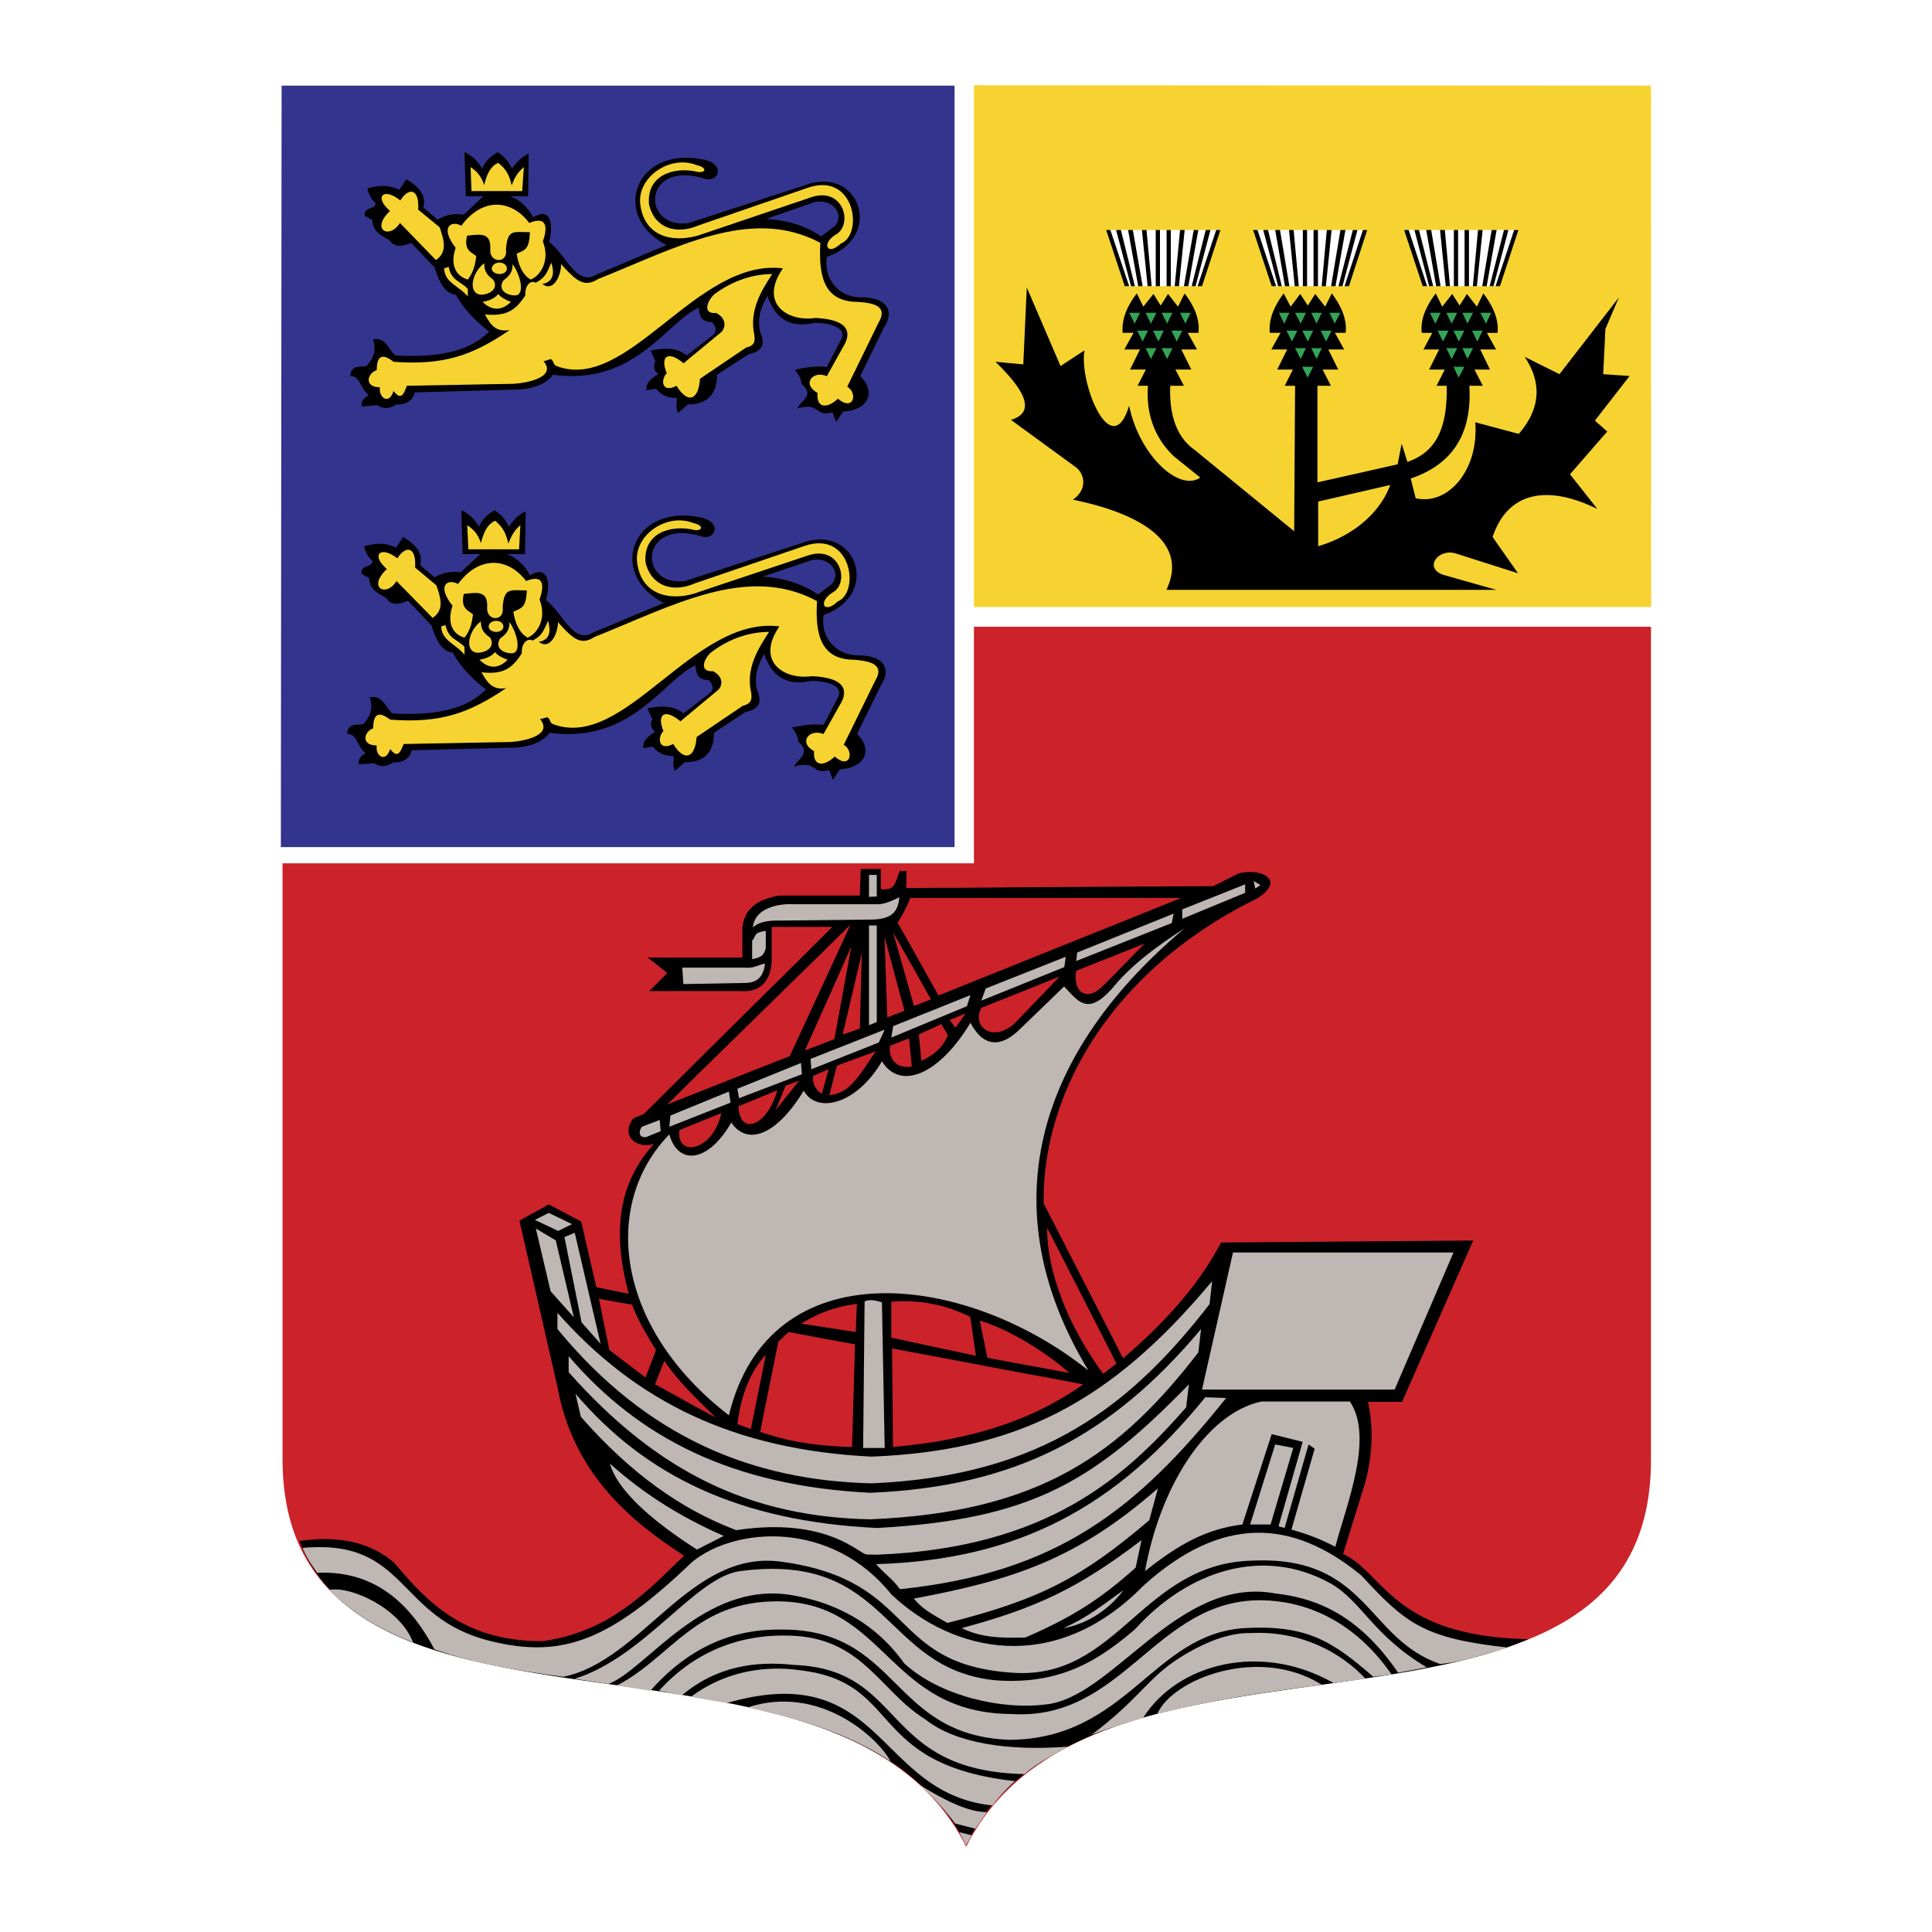 <svg xmlns="http://www.w3.org/2000/svg" width="2500" height="2500" viewBox="0 0 192.756 192.756"><g fill-rule="evenodd" clip-rule="evenodd"><path fill="#fff" d="M0 0h192.756v192.756H0V0z"/><path fill="#33348e" d="M28.021 84.513l.074-75.972h67.143v75.972H28.021z"/><path fill="#f6d330" d="M97.168 8.504l67.549.037.017 52.021H97.168V8.504z"/><path d="M164.717 62.531v83.127c0 32.982-55.168 12.344-68.32 38.594-13.098-26.25-68.209-5.703-68.209-38.723V86.132h68.981V62.531h67.548z" fill="#cc2229"/><path d="M110.764 89.59h7.082l-7.082 2.852v3.072l3.439-1.38-3.439 3.515v3.66c3.494-4.525 8.369-8.573 14.643-11.664 3.016-1.876.293-3.108-1.877-2.483l-2.482 1.251-10.283.055v1.122h-.001zm0 82.834v-35.908l.625-.477-.625-1.232v-1.805l1.287 2.521c4.084-3.514 7.486-7.193 9.768-11.553l25.164-.203-7.1 16.098h-3.402c.57 2.574.459 5.314-.277 8.057l-2.207 7.119c4.102 1.875 4.949 8.223 18.488 8.498-2.963 1.27-6.348 2.152-9.934 2.852-10.211 2.023-22.223 2.574-31.787 6.033zm-5.188-82.834h5.188v-1.122l-5.188.037v1.085zm5.188 2.852l-5.188 2.078v2.962l.129-.057-.129.148v13.373c1.104-3.33 2.832-6.586 5.188-9.639v-3.66l-.811.809c-1.582 1.508-2.943.479-2.574-1.602l3.385-1.342v-3.07zm0 40.56v1.805l-5.188-10.154v-1.766l5.188 10.115zm0 3.514l-.699.553c-1.822-2.502-3.477-5.445-4.488-8.48v7.469c.404.332.771.625 1.104.92l-1.104-.203v.865l2.502.479a30.297 30.297 0 0 1-2.502 1.582v35.08c1.619-.92 3.365-1.693 5.188-2.355v-35.91h-.001zm-9.071-46.926h3.883v-1.085l-3.883.019v1.066zm3.883 4.93l-3.883 1.564v2.961l3.883-1.562V94.52zm0 3.054v13.373c-1.012 3.035-1.49 6.107-1.453 9.123l1.453 2.816v1.766l-1.104-2.152c0 1.986.404 4.047 1.104 6.088v7.469a30.91 30.91 0 0 0-3.883-2.576v-31.859l3.883-4.048zm0 39.199l-3.883-.717v.865l3.883.717v-.865zm0 2.926v35.08a24.843 24.843 0 0 0-3.883 2.629v-35.834a30.169 30.169 0 0 0 3.883-1.875zM95.55 89.59h6.143v-1.067l-6.143.055v1.012zm6.143 6.494l-6.143 2.465v2.889l.791-.332-.791 1.123v28.604c.423.166.846.35 1.251.553l.57 3.881-1.821-.387v.883l6.143 1.16v-.865l-3.182-.588-.754-3.717c1.342.424 2.686 1.031 3.936 1.729v-31.859l-.533.551c-2.354 1.969-4.249 0-3.219-1.637l3.752-1.49v-2.963zm0 45.49v35.834c-2.15 1.785-3.953 3.955-5.297 6.623a28.438 28.438 0 0 0-.846-1.49v-39.127a37.045 37.045 0 0 0 6.143-1.84zM93.122 89.59h2.428v-1.012h-2.428v1.012zm2.428 8.959l-1.913.773-.515-.92v4.139l.791-.369.663 1.104c-.258.664-.718 1.307-1.454 1.859v24.98c.846.166 1.656.404 2.428.717v-28.604l-.221.312-.57-.773.791-.33v-2.888zm0 36.33v.883l-2.428-.459v-.939l2.428.515zm0 8.535v39.127a20.183 20.183 0 0 0-2.428-3.219v-35.447a33.42 33.42 0 0 0 2.428-.461zM91.228 89.59h1.895v-1.012l-1.895.019v.993zm1.894 8.812l-1.895-3.385v1.747l1.655 2.943-1.655.645v29.506c.644.037 1.288.129 1.895.258v-24.98a5.692 5.692 0 0 1-1.196.699l-.257-2.631 1.453-.662v-4.14zm0 35.961v.939l-1.895-.35v-.994l1.895.405zm0 9.512v35.447a21.393 21.393 0 0 0-1.895-1.803v-33.387c.644-.073 1.27-.165 1.895-.257zm-3.219-52.39c.386-.662.662-1.214.901-1.895h.423v-.993h-.792v-1.692h-.533v4.58h.001zm1.325 3.532l-1.325-2.355v1.766l1.325 2.335v-1.746zm0 5.335v29.506c-.442-.037-.883-.037-1.325-.037v-23.453c.313.092.662.109 1.067.037l-.276-2.814-.791.312v-2.926l.332-.146-.332-1.232v-3.771l1.288 4.543.037-.019zm0 33.607v.994l-1.325-.258v-1.029l1.325.293zm0 10.174v33.387a34.695 34.695 0 0 0-1.325-1.049V144.28c.441-.038.883-.092 1.325-.147zm-1.675-52.078c.129-.202.239-.386.35-.57v-4.58h-.147c-.46 1.232-.46 1.968-1.876 1.803v-2.005h-2.005l-.092 2.648h-1.27v3.238l.331-.331-.331.736v2.391l.423-.975-.423 2.354v4.6l1.472-6.291-.202 7.561-1.27.441v2.869l2.87-1.049c-.901 1.195-1.71 2.797-2.87 3.68v21.67c.312-.055.644-.111.975-.166l-.11 2.814-.865-.129v1.215l.791.146-.294 10.246c-.166-.018-.331-.018-.497-.018v29.064a29.114 29.114 0 0 1 5.39 3.053v-32.191c-.276.037-.533.055-.81.092l-.092-9.842.901.166v-1.029l-.975-.203v-3.588c.312-.018.644-.035.975-.055v-23.453c-.791-.258-1.232-1.031-1.104-2.023l1.104-.441v-2.926l-1.38.533-.275-8.039 1.655 6.126v-3.771l-.81-2.814.81 1.417v-1.766l-.349-.608zm-5.04-2.704v3.238l-2.612 2.575v-1.545l1.141-1.141h-1.141v-3.127h2.612zm0 3.643l-2.612 5.667v2.574l2.612-5.85v-2.391zm0 3.77v4.6l-.441 1.84.441-.129v2.869l-1.012.369-.754 2.941c.681-.035 1.251-.293 1.766-.68v21.67c-.883.184-1.729.422-2.612.791V109.07a.332.332 0 0 0 .092.074l.68-2.465-.772.33v-2.814l1.343-.514 1.269-6.917zm0 36v1.215l-2.612-.479v-1.141l2.612.405zm0 11.59v29.064a52.85 52.85 0 0 0-2.612-1.049v-28.201c.828.092 1.692.148 2.612.186zm-2.612-55.003v3.127h-3.348v-3.127h3.348zm0 4.268v1.545l-3.348 3.273v-1.488l3.348-3.33zm0 5.041v2.574l-1.6 3.568 1.6-.607v2.814l-.772.332c-.092.809.257 1.361.772 1.729v21.965c-.625.275-1.288.607-1.968 1.029l1.968.295v1.141l-3.219-.607-.129.129v-23.73l1.178-1.453-1.178.404v-2.777l.24-.092 3.108-6.714zm0 45.508v28.201a57.723 57.723 0 0 0-3.348-1.066v-27.668c1.085.24 2.189.424 3.348.533zm-3.348-54.817v3.127h-1.085v-3.072l.276-.055h.809zm0 7.598v1.488l-1.085 1.068v-1.49l1.085-1.066zm0 8.516v2.777l-.166.057-.919 2.244v-1.473c.037-.092.055-.201.092-.293l-.092.037v-2.926l1.085-.423zm0 3.826l-1.085 1.361v24.135l.184-.92.901-.846v-23.73zm0 34.344v27.668c-.368-.094-.717-.203-1.085-.295V143.36c.367.091.717.183 1.085.275zm-1.085-54.229v3.072h-.478v3.385c-.037 1.049-.35 1.821-.865 2.336v-8.388a6.44 6.44 0 0 1 1.343-.405zm0 8.61l-1.343 1.324v1.473l1.343-1.307v-1.49zm0 7.873v2.926l-1.343.551v-2.943l1.343-.534zm0 3.181c-.35 1.066-.828 1.877-1.343 2.393v24.023c.092-.109.203-.203.295-.312l-.295 1.398v4.875l1.343-6.66v-24.135l-.092.092.092-.201v-1.473zm0 34.289v27.648a139.9 139.9 0 0 0-1.343-.332v-27.721c.46.148.901.276 1.343.405zm-1.343-53.548v8.388a2.262 2.262 0 0 1-.515.387v-8.518c.165-.091.331-.184.515-.257zm0 9.529v1.473l-.515.514v-1.471l.515-.516zm0 7.082v2.943l-.515.221v-2.961l.515-.203zm0 5.041v24.023a9.623 9.623 0 0 0-.515.68v-24.281c.184-.11.349-.258.515-.422zm0 25.109v4.875l-.275 1.416c.092.018.184.055.275.092v27.721a4.258 4.258 0 0 0-.515-.129v-31.438l.515-2.537zm-.515-46.504v8.518c-.46.238-1.012.35-1.637.293h-4.102v-3.347h4.194v-2.943c.11-1.141.606-1.95 1.545-2.521zm0 9.787v1.471l-5.739 5.611v-1.398l5.739-5.684zm0 6.77l-5.739 2.262v3.018l2.097-.848c-.367 1.639-1.232 2.688-2.097 3.146v25.717c.497.496 1.012.992 1.527 1.508l-1.527-.828v28.807c1.95.332 3.863.699 5.739 1.141V139.11l-.699 3.459-1.343-.479c.331-2.52.993-4.414 2.042-5.924v-24.281c-.975.607-1.876.166-1.932-1.508l1.932-.791v-2.961zm-5.739-11.093v3.347H65.4v-.605l1.177-1.195-1.177-.94v-.607h4.471zm0 10.007v1.398l-3.293 3.256 3.293-1.307v3.018l-2.079.846c-.221 1.582.919 2.061 2.079 1.453v25.717c-1.306-1.307-2.539-2.576-3.587-4.158l-.883 2.227v-3.164l.037-.129c-.018-.018-.018-.055-.037-.074V109.99l4.47-4.451zm0 35.061l-4.47-2.465v15.104c.901.68 1.876 1.342 2.852 1.969-.938.9-1.876 1.82-2.852 2.74v10.742c1.49.221 2.999.461 4.47.717V140.6zM65.4 95.532v.607l-.791-.607h.791zm0 2.741v.605h-.625l.625-.605zm0 11.717v24.631c-.772-1.287-1.674-2.703-2.336-4.451l-3.311-.588 1.048 5.113 3.605 2.74.993-2.611v3.164l-.055.129.055.018v15.104c-4.875-3.643-8.572-8.205-9.786-14.883l-3.79-16.574 2.925-1.617 3.238 1.709 1.508 6.549 3.237.662c-1.545-5.775-1.269-10.797 2.521-14.973-1.692.57-3.403-.754-2.061-2.539l1.012-.404 1.197-1.179zm0 47.957c-2.888 2.631-6.181 5.076-11.258 5.795-7.652 0-11.258-3.605-14.771-7.781-2.539-2.264-6.052-2.742-9.511-2.209 4.562 11.59 20.235 12.676 35.54 14.938v-10.743z"/><path fill="#beb7b4" d="M86.702 92.331h.773v9.64l-.773.312v-9.952zM74.286 98.07l-6.107.111-.11-1.639h6.218c.938.093 1.324-.275 2.042-.404-.167 1.27-.719 1.932-2.043 1.932zM75.04 95.698c.938-.166 1.196-.441 1.361-1.104v-1.711c-1.361.147-.92.625-1.361.938v1.877zM89.719 89.517c-.092 1.472-.791 2.152-2.594 2.226l-10.025.11c-.938.073-1.49.239-1.987.681.184-1.969 2.575-2.41 4.139-2.318h8.498c.681-.092 1.289-.35 1.969-.699zM86.702 87.291h.773v2.152l-.773.037v-2.189zM108.592 136.736c-12.288-9.822-31.841-12.195-35.87 4.471-11.368-8.773-12.729-21.062-5.942-28.033.865 3.127 3.863 2.85 6.181-1.178 1.564 2.318 4.47 1.361 7.229-3.182 1.27 2.316 5.225 1.451 7.8-2.926 1.803 2.926 5.685 1.379 8.83-3.846 1.362 2.576 3.165 2.41 4.967.607l4.377-4.23c1.381 1.453 2.318 2.943 4.729.275 1.967-2.409 4.359-4.175 7.303-6.088-15.987 13.449-18.727 29.103-9.604 44.13zM64.462 113.449l1.453-.59-.092-1.121-1.785.68c-.33.441-.33 1.123.424 1.031zM66.891 111.297l5.831-2.391.165 1.104-6.107 2.408.111-1.121zM73.568 108.629l6.347-2.574.091 1.121-6.273 2.392-.165-.939zM80.871 105.648l7.395-2.923-.589 1.287-6.732 2.668-.074-1.032zM89.112 102.375l7.708-3.09-.35 1.104-7.542 3.127.184-1.141zM106.182 96.488l-8.278 3.348.442-1.213 7.984-3.165-.148 1.03zM116.906 92.092l-9.527 3.789.092-.846 9.621-3.881-.186.938zM117.955 90.731l6.274-2.502v.846l-6.274 2.594v-.938zM125.756 88.302l-.516.35-.166-.754.682.404zM53.37 121.709l1.38-.699 2.317 1.121-1.379.681-2.318-1.103zM53.462 122.572l1.987 1.178 1.802 7.672-2.317-2.594-1.472-6.256zM59.919 134.07l-2.576-11.074-1.03.424 1.711 8.516 1.895 2.134zM123.014 124.965h22.002l-5.87 13.668h-19.222l3.09-13.668zM129.029 144.463l-1.802-.35-2.502 7.985h2.043l2.261-7.635z"/><path d="M126.877 143.084l3.092.771-2.41 8.426.605.166 2.393-8.334.607.424-2.318 8.074c1.562.424 2.926.957 4.379 1.711 1.104-4.193 3.881-10.889 1.453-14.494h-8.85c-5.646 1.27-10.135 8.736-11.588 16.924 3.348-2.668 6.107-4.213 9.713-4.654l2.924-9.014zM88.266 144.463h-2.152l.147-14.605c.257-.166.772-.24 1.729.074l.276 14.531z" fill="#beb7b4"/><path d="M120.678 130.115l.258-2.299c-10.229 12.27-19.592 16.922-33.976 17.512-13.667-.682-23.436-5.408-31.345-14.348v1.617c8.921 10.854 19.499 15.121 31.345 15.396 17.126-.716 25.993-7.907 33.718-17.878z" fill="#beb7b4"/><path d="M119.557 134.934l.275-2.336c-9.031 10.762-18.635 15.746-33.02 16.336-13.667-.682-23.031-5.408-30.076-13.631v1.6c8.922 10.062 18.211 14.441 30.076 14.68 17.127-.7 25.036-6.679 32.745-16.649z" fill="#beb7b4"/><path d="M118.342 140.416l.275-2.299c-9.619 9.877-15.893 13.482-31.124 14.33-13.667-.662-23.031-5.133-30.076-13.393l.534 2.299c5.003 5.686 10.007 9.234 15.507 11.314 9.051-1.381 12.288 2.391 13.005 2.428.35 0 .681.018 1.03.018 17.109-.679 24.778-7.799 30.849-14.697zM69.54 154.6l2.667-1.361c-3.955-1.73-7.744-3.975-11.35-7.211.791 2.886 4.746 6.07 8.683 8.572z" fill="#beb7b4"/><path d="M122.334 139.479l-2.08-.074c-8.848 10.891-18.561 16.225-32.853 16.648.938 1.049 1.729 1.562 2.391 2.502 15.71-1.639 23.657-7.985 32.542-19.076z" fill="#beb7b4"/><path d="M94.52 161.92c-1.361-.791-2.41-1.287-3.348-2.428 10.025-1.877 16.298-3.955 24.355-11l-.865 3.182c-6.767 5.758-10.889 7.91-20.142 10.246z" fill="#beb7b4"/><path d="M95.955 162.436c1.877.938 3.864 1.012 6.346.938 4.82-2.078 7.635-3.955 11.002-6.971l.588-2.742c-6.44 4.894-10.541 6.769-17.936 8.775zM106.09 162.436c2.393-1.049 3.846-2.244 5.998-3.789-1.453 1.986-3.772 3.439-5.998 3.789zM115.453 171.008c1.527-3.514 10.137-6.861 16.41-2.926-5.685.773-10.816 1.473-16.41 2.926zM95.716 182.799l.662 1.287.588-.975-1.25-.312zM95.292 181.934l2.024.516 1.141-1.656c-1.803 0-4.084-1.084-6.751-2.74 1.453 1.214 2.814 2.833 3.586 3.88z" fill="#beb7b4"/><path d="M101.271 177.703a15.419 15.419 0 0 0-2.244 2.428c-11.626-1.213-10.854-14.715-26.49-10.227l-3.605-.607c3.514-2.631 7.598-3.164 11.056-2.631 10.062 1.232 6.475 9.4 21.283 11.037z" fill="#beb7b4"/><path d="M88.854 175.734c-4.121-2.758-9.014-4.211-14.256-5.389 7.137-2.335 12.969 2.981 14.256 5.389z" fill="#beb7b4"/><path d="M65.75 168.689c3.881-4.305 8.683-5.666 13.079-5.5 7.211.184 8.995 5.574 13.465 8.334 2.998 2.408 8.278 3.199 14.293 2.74-1.361.773-2.926 1.471-4.379 2.74-14.458-.33-11.717-10.447-22.957-10.889-3.955-.441-7.8.164-11.203 3.016l-2.298-.441zM133.059 167.918l3.182-.424c-2.299-2.484-6.271-4.82-11.424-4.562-2.244-.055-4.709.939-7.154 2.484-3.201 2.041-3.938 4.027-8.758 7.67 1.988-.791 3.459-1.121 5.17-1.729 3.439-5.408 11.753-7.56 18.984-3.439z" fill="#beb7b4"/><path d="M125.865 159.658c-10.576-.111-13.777 12.049-24.926 11.35-12.324-.074-12.508-11.074-23.159-11.24-8.37-.129-10.816 5.611-16.225 8.389l3.33.533c3.017-3.439 7.138-6.107 12.729-6.107 12.178-.258 11.074 10.578 23.141 11 11.682-.109 14.256-10.559 23.381-11.146 6.271-.35 8.793 1.307 12.877 4.855l1.82-.238c-3.88-5.593-8.864-7.341-12.968-7.396z" fill="#beb7b4"/><path d="M113.209 162.582c5.336-5.904 12.805-8.332 19.518-4.617 3.164 1.803 4.176 5.15 9.621 8.389l-2.852.533c-3.68-5.352-7.633-7.395-12.27-7.91-9.785-1.803-16.242 10.578-23.049 11.092-4.121.516-10.356-.789-13.962-4.119-3.33-4.654-7.836-6.236-11.24-6.807-8.793-1.453-14.514 7.486-18.285 8.867l-3.366-.516c6.972-2.152 12.03-10.137 16.5-10.742 15.029-1.988 14.091 9.713 25.459 10.889 6.715.515 10.578-2.225 13.926-5.059z" fill="#beb7b4"/><path d="M150.496 164.385c-2.244.625-4.396 1.381-6.787 1.639-7.395-2.502-7.229-10.836-18.744-10.32-11.074.258-13.393 11.938-23.951 11.184-12.583-.846-9.381-9.215-23.049-11.074-9.069-1.27-13.852 9.861-21.762 11.479-4.359-.588-8.756-1.268-12.858-2.74-2.152-4.029-5.519-7.91-11.7-7.635-.35-.514-.956-1.287-1.453-2.482 10.541-.957 9.271 6.953 18.727 9.289 7.284 1.803 12.012-.109 20.161-7.91 4.359-3.531 13.925-4.139 19.849 3.256 6.162 5.832 16.298 8.15 25.146-.863 7.799-7.047 14.846-6.697 21.742-1.031 4.453 4.817 6.181 6.27 14.679 7.208z" fill="#beb7b4"/><path d="M41.21 163.871c-3.237-1.289-5.812-2.705-8.351-5.244 2.116-.422 7.064 1.822 8.351 5.244z" fill="#beb7b4"/><path d="M82.49 25.63c5.519-1.895 3.477-8.665-1.619-7.34l-.828.275v2.024l1.104-.386c1.692-.497 3.183.993 2.189 2.317l-1.398 1.067a9.801 9.801 0 0 0-1.895-.994v9.768c.35 0 .754-.055 1.178-.147 2.391 0 3.109.865 2.759 1.545l-1.49 2.851c-.846-.073-1.49-.037-2.447.129v1.619c.865.773.441 1.251 0 1.748v.533c1.729-.331 1.325.957 3.017.497l.35.957.717-1.03c2.557-.147 3.311-1.987 1.692-3.532l2.391-4.893c.644-.919 1.067-2.741-1.986-2.98-2.391.166-4.065-1.673-3.734-4.028zm-2.447-7.064l-11.313 3.68c-4.819.717-4.672-6.494 1.766-4.36 1.269.147 1.748-1.417-.074-1.913-7.008-1.619-9.621 5.555-3.918 8.48l-7.045 2.962c-1.968 1.195-3.09-2.171-4.672-3.256.423-1.638.239-3.605-1.601-2.465-.497-.993-1.398-1.839-2.336-2.116h1.839l.055-4.249c-.736.35-1.104.772-1.674 1.49-.276-.57-.57-1.067-1.416-1.637-.717.441-1.214.865-1.563 1.637-.405-.718-.975-1.288-1.748-1.637l.128 4.396h1.748l-1.95 1.84c-1.067-.147-1.784.037-2.612.497L42.241 20.7c.35-1.435-.791-2.281-1.71-2.814l-.681 1.048c-1.288-.552-2.06-.405-3.201-.147.147.644.423 1.122.846 1.49-.129.718-1.177.276-1.104 1.251l.754.423c.074 1.214.865 1.508 1.71 2.005.57.92 1.601.497 2.171.276l2.354 2.465c.35 1.214.957 2.631 2.097 2.704.865 1.545 2.06 2.704 3.33 3.679-1.619 1.601-4.176 2.667-9.327 2.391-.754-.533-.919-1.857-2.262-1.619.349 1.196.073 1.821-.644 2.667-.57.147-1.545-.202-1.619 1.012 1.012 0 .938 1.177 1.839 1.895-.405.276-.791.497-.699 1.141l1.545-.147c.644.423 1.27.35 1.913-.074 1.049.074 1.692-.497 1.821-1.195l10.522-.294c1.71-.147 2.778-.754 3.274-1.472 8.167 1.122 11.294-5.224 14.551-6.696.073 1.379.699 1.379 1.324 1.472.423.423.497.975.092 1.269l-2.63 2.042c-.846-.717-1.968-.827-3.605-.496l.497 1.066c-.294.57-.073 1.067.294 1.27-.644.405-1.214.791-1.214 1.619l.993-.147c.497.644 1.141.92 2.042.92.055.515-.147.993.147 1.49l.975-.846c2.042 0 2.906-1.141 2.906-2.961l3.164-2.06c1.435-.276 1.637-1.067 1.141-2.189-.35-1.49.147-2.557.717-3.624.644 1.84 1.71 2.87 3.477 2.852v-9.768c-1.104-.441-2.299-.681-3.624-.754l3.624-1.25v-2.028h.002zm0 18.175v1.619c-.037-.018-.055-.037-.092-.073 0-.405-.221-.901-.644-1.398.276-.056.515-.093.736-.148v3.899c-.166.019-.331.074-.515.129a2.96 2.96 0 0 1 .515-.663v-3.365z"/><path d="M46.95 16.671l.092 2.392h5.059l.165-2.392c-.57.497-.883.92-1.214 1.821-.202-.828-.423-1.527-1.343-2.244-.791.35-1.141 1.141-1.398 2.208-.312-.865-.644-1.288-1.361-1.785zM39.941 20.001c.791-1.288 1.914-1.288 1.784.92l2.134 1.748c.423 1.214.828 2.483-.368 3.274l-3.587-3.697c-1.067 1.692-2.962.644-.993-1.196-1.637-1.417-.643-2.41 1.03-1.049zM50.482 24.876c.147-2.06.754-1.711 2.392-1.711-.074 1.637-.423 1.784-1.325 2.134.147 1.048.552 2.116 1.398 2.594.92-.35 1.987-1.84 1.214-3.809.423-1.195.552-2.63-1.361-1.839-1.674-2.263-4.599-2.686-6.77.275-1.03-.57-2.17.147-.57 2.208-.571 1.674 0 2.814 1.214 3.164.607-.773.772-1.693.846-2.337-.479-.404-1.27-.552-.92-2.042 1.361-.147 2.392-.35 2.318 1.361-.128 1.381 1.785 1.473 1.564.002z" fill="#f6d330"/><path d="M49.838 27.341c-.423 0-.773-.239-.773-.534 0-.349.35-.607.773-.607.423 0 .736.258.736.607 0 .295-.313.534-.736.534zM47.962 29.401c.957 0 1.803-.644 1.25-1.49-.423-.349-.901-.644-.901-1.637-1.195.846-1.692 2.98-.349 3.127zM51.42 29.475c-1.012 0-1.766-.644-1.196-1.49.423-.368.92-.644.92-1.638.773 1.068 1.27 3.054.276 3.128zM50.979 30.119c-.423-.147-1.048-.46-1.269-.791-.35.423-.791.644-1.563.791.992.974 1.985.827 2.832 0zM46.674 28.831v.754c-.846-1.048-2.354-1.398-2.354-2.814l.441-.147c.276 1.434 1.269 1.453 1.913 2.207z" fill="#f6d330"/><path d="M39.261 36.097c5.022.368 7.855-.625 11.589-3.164-1.343.202-1.858-.423-2.465-1.563 2.097.202 3.036-.368 4.029-1.895-.074-.994.533-1.564 1.03-1.269 1.012-.515 1.14-1.067 1.563-2.005.294.938.294 1.913-.901 2.134 1.122.846 1.876-.846 1.876-1.987 1.563 1.766 2.336 2.336 3.697 1.49 7.634-3.035 15.231-7.34 22.167-3.605-.203 3.532.478 5.887 3.752 5.887 1.674.11 3.017.46 2.042 2.097l-3.108 6.365c1.066.625.644 2.521-.938 1.196-1.03.994-2.17.994-2.023-.57-1.637-.919-.441-2.281.92-1.674l1.821-3.274c.644-1.324.073-2.391-2.962-2.538-2.814.423-5.647-1.49-3.237-4.949-8.627-1.048-15.434 12.454-22.59 9.75-.349-.129-.221-.479-.57-.699l-.717.221c1.343 1.601-1.711 2.171-2.962 2.245l-10.688.202c-.257.717-.534 1.564-1.325.515-.423 1.417-1.49.699-1.361-.368-1.6 0-1.269-1.397-.312-1.71-.001-1.604.68-1.604 1.673-.832z" fill="#f6d330"/><path d="M69.834 37.79l4.599-3.109c.901-.203.901-.681.828-1.251-.533-2.483.718-4.452 1.784-6.089-1.895 0-3.899.644-5.739 1.987-.681.57-1.324 2.042.147 1.895 1.066.57.92 1.417.57 1.858l-3.826 3.164c-1.49-1.269-2.392-.773-1.674.994-.645.644-.497 2.042.975 1.25 1.122 1.857 2.207 1.434 2.336-.699zM83.888 24.306c2.281-.92 1.417-7.137-3.238-5.592l-10.945 3.771c-2.281.975-4.396.257-4.948-2.061-.294-2.962 2.483-3.753 4.581-3.33 1.012.294 1.398-.35.147-.625-2.667-1.067-6.015 1.27-5.592 4.01.515 3.551 3.881 3.753 6.31 2.833l10.651-3.605c3.182-1.141 4.25 2.464 2.686 3.605-1.676.92-1.05 2.318.348.994z" fill="#f6d330"/><path d="M82.177 61.354c5.519-1.913 3.477-8.683-1.619-7.358l-.828.276v2.042l1.122-.386c1.674-.497 3.164.993 2.17 2.317l-1.398 1.067a9.801 9.801 0 0 0-1.895-.994v9.768c.35-.019.754-.056 1.177-.147 2.41 0 3.108.846 2.741 1.545l-1.471 2.833c-.847-.073-1.49-.037-2.447.129v1.637c.828.754.441 1.232 0 1.748v.534c1.729-.35 1.324.919 3.017.46l.35.993.699-1.067c2.539-.147 3.33-1.968 1.711-3.532l2.392-4.856c.644-.92 1.067-2.778-1.987-2.98-2.391.128-4.102-1.693-3.734-4.029zm-2.447-7.083L68.398 57.95c-4.801.717-4.654-6.476 1.784-4.378 1.27.147 1.748-1.398-.073-1.895-7.009-1.637-9.603 5.574-3.881 8.48l-7.083 2.962c-1.968 1.214-3.108-2.152-4.672-3.237.46-1.638.239-3.606-1.6-2.465-.497-1.03-1.435-1.839-2.318-2.134h1.821l.074-4.25c-.792.35-1.123.791-1.693 1.509-.276-.589-.57-1.067-1.417-1.638-.717.423-1.177.847-1.563 1.638-.404-.718-.975-1.288-1.748-1.638l.129 4.378h1.766l-1.969 1.821c-1.067-.147-1.784.074-2.612.497l-1.417-1.214c.35-1.398-.773-2.245-1.711-2.815l-.681 1.067c-1.288-.57-2.06-.423-3.201-.128.147.625.423 1.122.846 1.471-.129.718-1.177.294-1.104 1.27l.754.423c.074 1.196.865 1.49 1.711 1.987.552.938 1.601.497 2.171.276l2.354 2.483c.349 1.214.993 2.631 2.097 2.667.864 1.582 2.06 2.741 3.329 3.697-1.619 1.619-4.175 2.686-9.326 2.392-.754-.552-.92-1.858-2.263-1.601.35 1.177.074 1.821-.644 2.667-.534.147-1.545-.202-1.619.975 1.012 0 .938 1.214 1.84 1.913-.405.294-.754.515-.699 1.141l1.545-.129c.644.423 1.287.35 1.913-.092 1.048.092 1.692-.478 1.839-1.195l10.504-.276c1.71-.147 2.778-.791 3.274-1.472 8.168 1.104 11.295-5.242 14.532-6.732.074 1.417.718 1.417 1.343 1.49.423.423.497.993.092 1.287l-2.63 2.024c-.847-.699-1.968-.846-3.605-.497l.497 1.067c-.276.57-.055 1.067.294 1.25-.644.423-1.214.791-1.214 1.638l.993-.129c.497.625 1.141.919 2.042.919.074.497-.147.994.147 1.49l.976-.865c2.078 0 2.906-1.122 2.906-2.943l3.164-2.078c1.435-.276 1.637-1.049 1.141-2.171-.349-1.49.147-2.557.699-3.624.644 1.839 1.729 2.852 3.495 2.852v-9.768c-1.104-.441-2.299-.699-3.624-.791l3.624-1.214v-2.041h.003zm0 18.175v1.637c-.037-.019-.055-.037-.092-.073 0-.442-.221-.902-.644-1.435.277-.037.515-.093.736-.129V76.365c-.166.018-.331.074-.515.129.129-.24.312-.46.515-.663v-3.385z"/><path d="M46.619 52.395l.11 2.41h5.059l.129-2.41c-.552.497-.847.92-1.196 1.84-.202-.847-.441-1.564-1.325-2.281-.791.368-1.14 1.159-1.417 2.226-.293-.865-.643-1.288-1.36-1.785zM39.647 55.707c.773-1.27 1.913-1.27 1.766.919l2.116 1.766c.423 1.195.846 2.465-.368 3.256l-3.605-3.679c-1.03 1.692-2.943.644-.957-1.195-1.638-1.399-.644-2.392 1.048-1.067zM50.151 60.581c.147-2.024.791-1.674 2.41-1.674-.074 1.619-.423 1.748-1.343 2.115.147 1.067.57 2.116 1.417 2.594.901-.331 1.968-1.821 1.196-3.808.423-1.195.57-2.612-1.343-1.839-1.692-2.262-4.599-2.667-6.788.294-1.048-.57-2.17.147-.552 2.17-.57 1.711 0 2.852 1.196 3.183.625-.754.772-1.674.846-2.318-.496-.423-1.25-.57-.919-2.042 1.343-.147 2.41-.349 2.336 1.325-.13 1.417 1.765 1.49 1.544 0z" fill="#f6d330"/><path d="M49.507 63.046c-.405 0-.754-.239-.754-.533 0-.331.349-.57.754-.57.423 0 .717.239.717.57 0 .294-.294.533-.717.533zM47.612 65.125c.994 0 1.821-.644 1.288-1.508-.423-.331-.92-.607-.92-1.619-1.214.864-1.71 2.979-.368 3.127zM51.07 65.18c-.993 0-1.729-.644-1.159-1.49.423-.331.92-.644.92-1.619.755 1.067 1.252 3.035.239 3.109zM50.647 65.824c-.423-.147-1.03-.423-1.251-.772-.368.423-.791.625-1.563.772.993.993 1.987.846 2.814 0zM46.343 64.536v.792c-.828-1.067-2.318-1.417-2.318-2.833l.423-.128c.276 1.396 1.251 1.452 1.895 2.169z" fill="#f6d330"/><path d="M38.93 71.802c5.022.368 7.836-.625 11.571-3.146-1.325.203-1.821-.441-2.465-1.582 2.115.24 3.035-.331 4.028-1.895-.074-.993.57-1.563 1.067-1.269.975-.479 1.122-1.049 1.545-1.968.275.919.275 1.895-.92 2.097 1.122.864 1.913-.828 1.913-1.969 1.563 1.766 2.318 2.336 3.661 1.472 7.634-3.035 15.25-7.34 22.185-3.568-.221 3.532.497 5.85 3.734 5.85 1.674.147 3.035.497 2.06 2.115l-3.127 6.365c1.067.644.644 2.539-.901 1.177-1.067 1.012-2.189 1.012-2.06-.533-1.637-.92-.423-2.281.938-1.711L83.98 70c.644-1.343.055-2.392-2.962-2.539-2.833.405-5.647-1.49-3.256-4.967-8.627-1.066-15.396 12.473-22.589 9.75-.35-.11-.221-.497-.57-.681l-.717.184c1.343 1.637-1.674 2.208-2.943 2.281l-10.67.202c-.295.718-.57 1.546-1.343.497-.441 1.416-1.508.717-1.343-.35-1.619 0-1.269-1.417-.35-1.71 0-1.637.681-1.637 1.693-.865z" fill="#f6d330"/><path d="M69.502 73.531l4.599-3.109c.92-.221.92-.717.847-1.288-.57-2.465.717-4.452 1.784-6.089-1.932 0-3.918.644-5.739 2.005-.699.552-1.361 2.023.147 1.913 1.067.57.92 1.398.57 1.821l-3.826 3.182c-1.49-1.269-2.41-.791-1.692.975-.644.644-.497 2.042.975 1.288 1.122 1.822 2.188 1.399 2.335-.698zM83.575 60.011c2.244-.901 1.398-7.119-3.274-5.555L69.356 58.19c-2.244.994-4.378.276-4.948-2.06-.258-2.962 2.483-3.734 4.599-3.311.993.294 1.416-.35.147-.644-2.686-1.049-5.997 1.288-5.574 4.028.497 3.532 3.881 3.771 6.272 2.815l10.669-3.569c3.201-1.141 4.25 2.465 2.705 3.569-1.711.956-1.067 2.354.349.993z" fill="#f6d330"/><path fill="#fff" d="M110.359 22.944h11.368l-1.877 5.611h-7.633l-1.858-5.611z"/><path d="M115.73 28.555v-5.611h-.423v5.611h.423zM113.229 28.555l-1.399-5.611h-.478l1.49 5.611h.387zM114.902 28.555l-.515-5.611h-.459l.57 5.611h.404zM114 28.555l-.975-5.611h-.478l1.012 5.611H114zM112.658 28.555l-1.877-5.611h-.422l1.858 5.611h.441zM116.393 28.555v-5.611h.421v5.611h-.421zM118.895 28.555l1.398-5.611h.477l-1.491 5.611h-.384zM117.201 28.555l.533-5.611h.461l-.57 5.611h-.424zM118.121 28.555l.975-5.611h.461l-.995 5.611h-.441zM119.482 28.555l1.858-5.611h.424l-1.84 5.611h-.442z"/><path fill="#fff" d="M125.02 22.944h11.369l-1.877 5.611h-7.635l-1.857-5.611z"/><path d="M130.408 28.555v-5.611h-.422v5.611h.422zM127.889 28.555l-1.379-5.611h-.479l1.49 5.611h.368zM129.582 28.555l-.516-5.611h-.461l.571 5.611h.406zM128.643 28.555l-.938-5.611h-.478l.974 5.611h.442zM127.318 28.555l-1.857-5.611h-.441l1.857 5.611h.441zM131.053 28.555v-5.611h.441v5.611h-.441zM133.537 28.555l1.434-5.611h.461l-1.491 5.611h-.404zM131.863 28.555l.514-5.611h.478l-.57 5.611h-.422zM132.801 28.555l.937-5.611h.498l-.994 5.611h-.441zM134.143 28.555l1.839-5.611h.424l-1.822 5.611h-.441z"/><path fill="#fff" d="M140.086 22.944h11.367l-1.877 5.611h-7.633l-1.857-5.611z"/><path d="M145.475 28.555v-5.611h-.422v5.611h.422zM142.992 28.555l-1.418-5.611h-.459l1.471 5.611h.406zM144.666 28.555l-.516-5.611h-.478l.57 5.611h.424zM143.727 28.555l-.938-5.611h-.496l.992 5.611h.442zM142.385 28.555l-1.84-5.611h-.459l1.857 5.611h.442zM146.119 28.555v-5.611h.442v5.611h-.442zM148.621 28.555l1.434-5.611h.441l-1.49 5.611h-.385zM146.947 28.555l.514-5.611h.461l-.57 5.611h-.405zM147.885 28.555l.937-5.611h.498l-.994 5.611h-.441zM149.209 28.555l1.857-5.611h.424l-1.84 5.611h-.441zM135.119 58.852h14.182l-5.26-1.49c-2.043-.644-.57-2.704 1.232-2.134l6.18 1.968-2.539-3.624c1.619-4.764 5.758-5.095 10.449-2.796l-2.723-3.458 3.717-4.268-1.232-1.085 3.457-4.452-2.631-.184.221-4.507 1.344-3.146-5.924 7.653-3.477-1.729c1.822 2.723 1.49 5.298-.588 7.689l-4.342-1.159c.387 4.765-2.723 8.333-5.941 7.579l-.496-1.968c3.549-1.196 6.18-3.808 5.85-9.253h1.342l-.828-1.619h1.545l-.975-2.005h1.582l-.92-1.656h1.068c.164-1.564-.682-2.961-1.418-3.937l-.643 1.324-.994-1.269-.734 1.159-.736-1.159-.994 1.269-.645-1.324c-.734.975-1.58 2.373-1.396 3.937h1.049l-.883 1.656h1.562l-.994 2.005h1.564l-.828 1.619h1.012c.111 4.452-1.213 6.677-3.918 7.597l-.57-1.821-.404 2.061-4.322.975v1.913l3.586-.827c-.68 1.839-2.004 3.329-3.586 4.415v6.051h-.001zm-18.746 0h18.746V52.8a12.393 12.393 0 0 1-3.605 1.692V50.04l3.605-.828v-1.913l-3.68.828v-9.639h1.344l-.828-1.619h1.562l-.992-2.005h1.582l-.92-1.656h1.066c.184-1.564-.662-2.961-1.379-3.937l-.662 1.324-.994-1.269-.736 1.159-.754-1.159-.957 1.269-.699-1.324c-.717.975-1.545 2.373-1.379 3.937h1.066l-.92 1.656h1.582l-.992 2.005h1.562l-.809 1.619h1.029l-.092 14.514-9.971-8.149c-1.305-.92-2.537-2.741-2.391-6.365h1.361l-.846-1.619h1.582l-.994-2.005h1.564l-.92-1.656h1.066c.184-1.564-.645-2.961-1.379-3.937l-.662 1.324-.994-1.269-.736 1.159-.717-1.159-1.012 1.269-.645-1.324c-.754.975-1.562 2.373-1.416 3.937h1.086l-.92 1.656h1.562l-.992 2.005h1.582l-.828 1.619h1.029c-.221 3.054.848 5.372 2.576 7.027l2.648 2.134c-2.152 1.472-6.107-2.299-7.1-7.174-1.73 5.758-5.021-2.226-4.451-5.519l-2.393 1.563-3.365-7.836-.35 7.671-2.777-.258c1.803 1.766 4.689 4.875 1.545 5.794l6.529 4.765c.883.736 1.068 2.226-.35 3.201 5.306 1.067 11.872 3.643 9.333 8.996z"/><path fill="#33a457" d="M127.596 31.204h1.047l-.514 1.085-.533-1.085zM129.213 31.204h1.086l-.533 1.085-.553-1.085zM130.832 31.204h1.049l-.533 1.085-.516-1.085zM132.635 31.204h1.086l-.553 1.085-.533-1.085zM128.35 32.988h1.084l-.534 1.086-.55-1.086zM129.932 32.988h1.084l-.534 1.086-.55-1.086zM131.771 32.988h1.084l-.55 1.086-.534-1.086zM129.213 34.736h1.086l-.533 1.085-.553-1.085zM130.832 34.736h1.049l-.533 1.085-.516-1.085zM129.912 36.594h1.104l-.551 1.085-.553-1.085zM142.66 31.204h1.067l-.514 1.085-.553-1.085zM144.297 31.204h1.086l-.553 1.085-.533-1.085zM145.898 31.204h1.067l-.553 1.085-.514-1.085zM147.701 31.204h1.084l-.533 1.085-.551-1.085zM143.434 32.988h1.084l-.551 1.086-.533-1.086zM145.016 32.988h1.084l-.551 1.086-.533-1.086zM146.873 32.988h1.049l-.533 1.086-.516-1.086zM144.297 34.736h1.086l-.553 1.085-.533-1.085zM145.898 34.736h1.067l-.553 1.085-.514-1.085zM145.016 36.594h1.084l-.571 1.085-.513-1.085zM112.658 31.204h1.084l-.533 1.085-.551-1.085zM114.295 31.204h1.086l-.553 1.085-.533-1.085zM115.895 31.204h1.085l-.533 1.085-.552-1.085zM117.734 31.204h1.049l-.515 1.085-.534-1.085zM113.449 32.988h1.084L114 34.074l-.551-1.086zM115.031 32.988h1.067l-.516 1.086-.551-1.086zM116.871 32.988h1.084l-.551 1.086-.533-1.086zM114.295 34.736h1.086l-.553 1.085-.533-1.085zM115.895 34.736h1.085l-.533 1.085-.552-1.085z"/></g></svg>